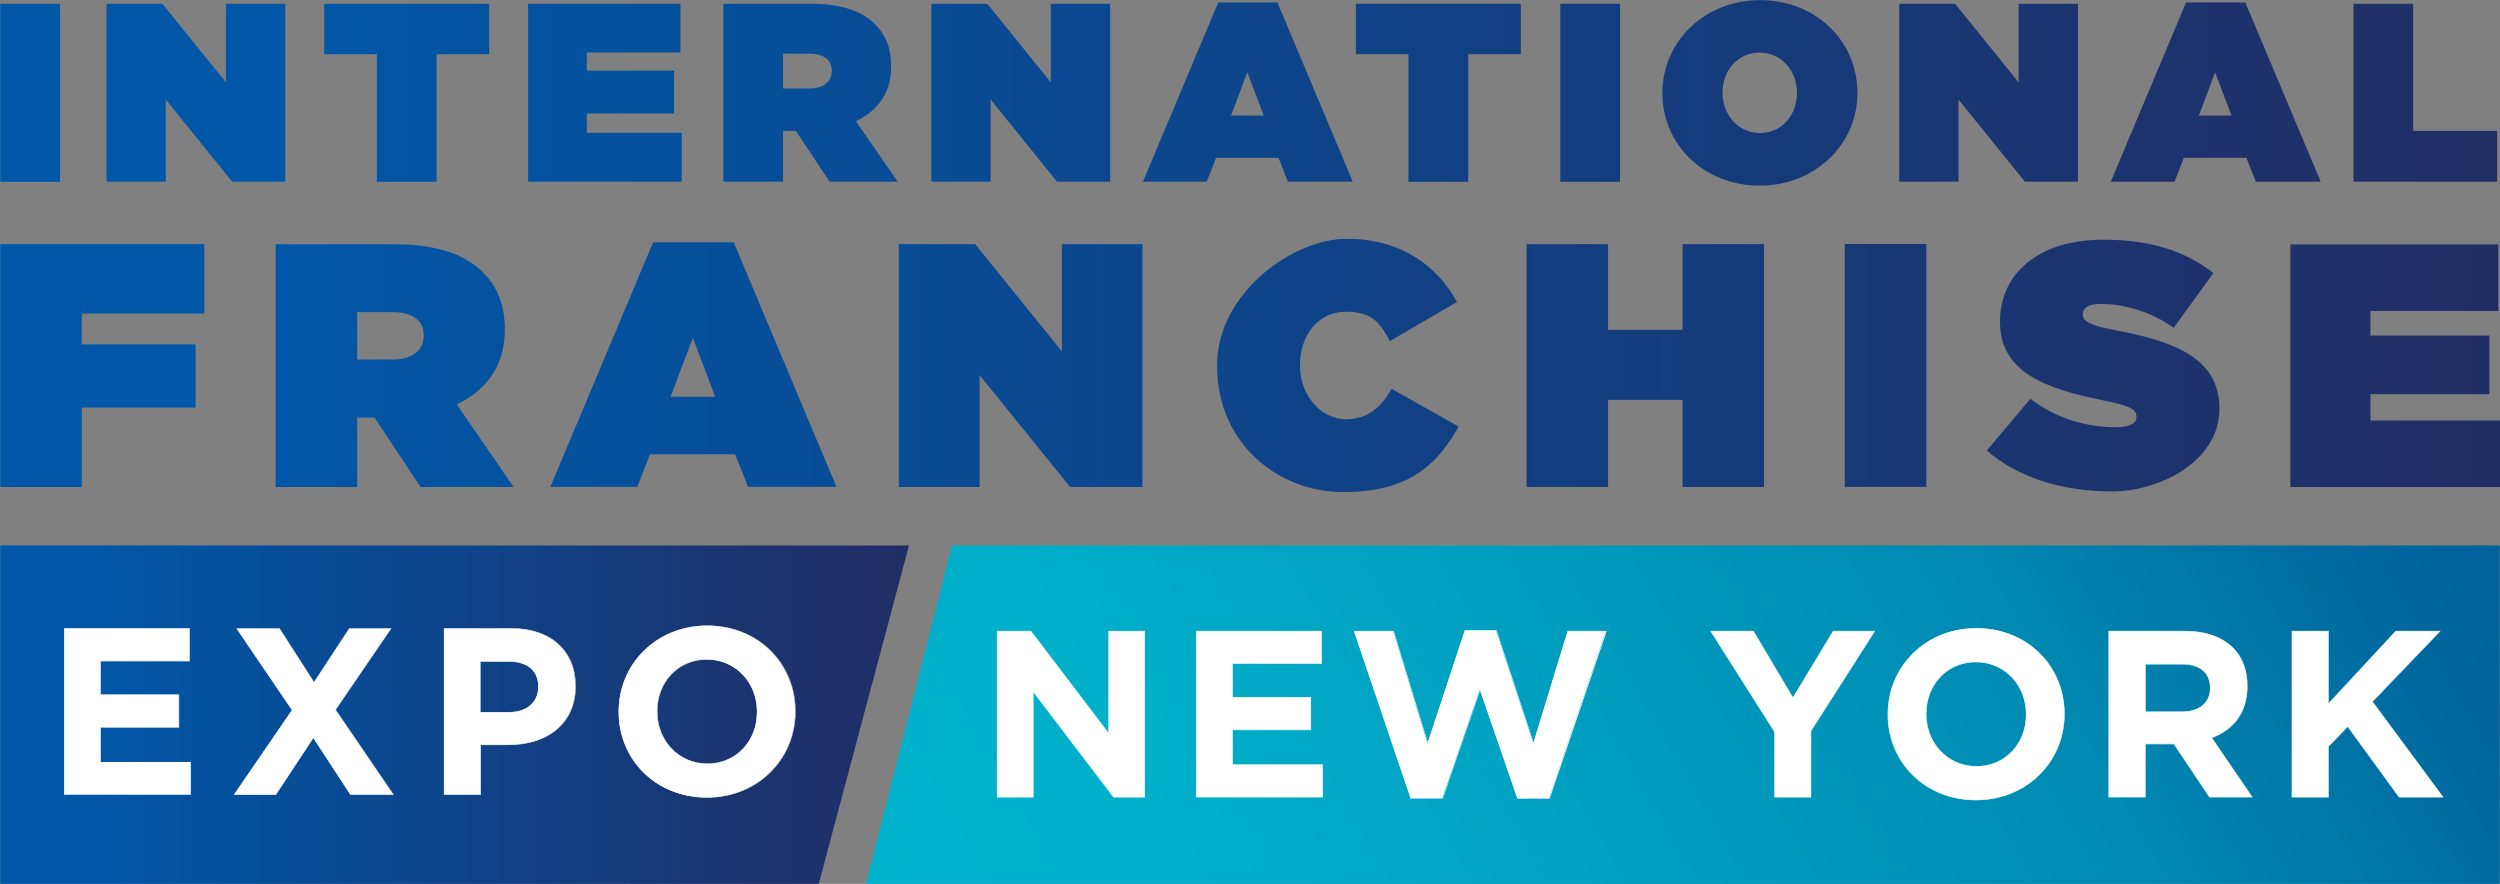 <?xml version="1.0" encoding="UTF-8"?><svg id="a" xmlns="http://www.w3.org/2000/svg" xmlns:xlink="http://www.w3.org/1999/xlink" viewBox="0 0 1920 678.8"><rect x="0" y="0" width="1920" height="678.8" fill="#808080" stroke="none"/><defs><style>.j{fill:none;}.k{fill:url(#i);}.l{fill:url(#g);}.m{fill:url(#e);}.n{fill:url(#c);}.o{fill:#fff;}.p{clip-path:url(#h);}.q{clip-path:url(#d);}.r{clip-path:url(#f);}.s{clip-path:url(#b);}</style><clipPath id="b"><polygon class="j" points=".2 418.9 .2 678.8 628.8 678.8 698.1 418.9 .2 418.9"/></clipPath><linearGradient id="c" x1="638.8" y1="61.304" x2="655" y2="61.304" gradientTransform="translate(-27401.4 -2081.103) scale(42.9)" gradientUnits="userSpaceOnUse"><stop offset="0" stop-color="#0057a7"/><stop offset=".1" stop-color="#0057a7"/><stop offset=".4" stop-color="#0a4992"/><stop offset=".8" stop-color="#1a3571"/><stop offset="1" stop-color="#212e65"/></linearGradient><clipPath id="d"><polygon class="j" points="731.2 418.9 665.1 678.8 1919.8 678.8 1919.8 418.9 731.2 418.9"/></clipPath><linearGradient id="e" x1="651.248" y1="61.246" x2="667.548" y2="61.246" gradientTransform="translate(-48017.722 -4032.309) scale(74.8)" gradientUnits="userSpaceOnUse"><stop offset="0" stop-color="#00b3cc"/><stop offset=".2" stop-color="#00aec9"/><stop offset=".4" stop-color="#00a0c0"/><stop offset=".7" stop-color="#0089b2"/><stop offset=".9" stop-color="#00699f"/><stop offset="1" stop-color="#006099"/></linearGradient><clipPath id="f"><path class="j" d="M.2,187.5v186.5h62.6v-61h87.4v-48.5H62.8v-23.7h94.1v-53.3H.2ZM274.3,239.7h27.3c14.4,0,23.8,5.9,23.8,17.8v.5c0,11.5-9.1,18.1-24.1,18.1h-27v-36.5.1ZM211.7,187.5v186.5h62.6v-53.3h13.4l35.3,53.3h71.4l-43.6-63.4c22.7-10.9,36.9-29.8,36.9-57v-.5c0-19.2-5.9-33-17.1-44.2-13.1-13-34.2-21.3-67.4-21.3h-91.5v-.1ZM815.5,187.5v82.3l-66.6-82.3h-58.6v186.5h62v-86l69.5,86h55.6v-186.5h-62,.1ZM1292.2,187.5v65.8h-57.2v-65.8h-62.6v186.5h62.6v-66.9h57.2v66.9h62.6v-186.5h-62.6ZM1416.8,373.9h62.6v-186.5h-62.6v186.5ZM1759,187.5v186.5h161v-51.1h-99.5v-20.2h91.4v-45h-91.4v-18.9h98.2v-51.1h-159.6l-.1-.2ZM532.1,259.4l17.1,45.3h-34.2l17.1-45.3h0ZM501.6,186.1l-78.9,187.8h66.8l9.6-25h65.5l9.9,25h67.9l-78.9-187.8h-62,.1ZM1536,246.9v.5c0,39.4,36.9,51.4,78.9,60,20,4,25.9,6.9,25.9,12.2v.5c0,5.1-4.8,8-16,8-21.9,0-45.2-6.4-65.5-21.8l-33.4,39.7c23.8,20.8,58,31.4,96,31.4s82.6-24,82.6-63.1v-.5c0-37.5-32.1-51.4-80-60.2-19.8-3.7-24.9-6.9-24.9-12v-.5c0-4.5,4.3-7.7,13.6-7.7,17.4,0,38.5,5.6,56.2,18.4l30.5-42.1c-21.7-17-48.4-25.6-84.5-25.6-51.6,0-79.4,27.4-79.4,62.9M934.7,280.7v.5c0,57.8,45.2,96.7,97.1,96.7s72.7-22.6,88.5-50.3l-51.6-29c-7.8,13.8-17.7,23.4-35.3,23.4s-35-17-35-41.3v-.6c0-22.4,13.9-40.7,35-40.7s27,9.3,34,22.6l51.6-30.1c-15.8-28.5-43.6-48.5-84.8-48.5s-99.5,41.6-99.5,97.2v.1Z"/></clipPath><linearGradient id="g" x1="649.1" y1="54.506" x2="665.4" y2="54.506" gradientTransform="translate(-76593.602 -6151) scale(118)" gradientUnits="userSpaceOnUse"><stop offset="0" stop-color="#0057a7"/><stop offset=".1" stop-color="#0057a7"/><stop offset=".4" stop-color="#0a4992"/><stop offset=".8" stop-color="#1a3571"/><stop offset="1" stop-color="#212e65"/></linearGradient><clipPath id="h"><path class="j" d="M.2,139.6h45.9V2.9H.2v136.7ZM173.5,2.9v60.3L124.7,2.9h-42.9v136.6h45.5v-63.1l51,63.1h40.8V2.9h-45.6ZM249,2.9v38.7h40.4v98h45.9V41.6h40.4V2.9h-126.7ZM405.6,2.9v136.6h118v-37.5h-72.9v-14.8h67v-33h-67v-13.9h71.9V2.9h-117,0ZM601.4,41.2h20c10.6,0,17.4,4.3,17.4,13.1v.4c0,8.4-6.7,13.3-17.6,13.3h-19.8v-26.8h0ZM555.5,2.9v136.6h45.9v-39h9.8l25.9,39h52.3l-32-46.4c16.7-8,27-21.9,27-41.8v-.4c0-14.1-4.3-24.2-12.5-32.4-9.6-9.6-25.1-15.6-49.4-15.6h-67ZM807,2.9v60.3l-48.8-60.3h-42.9v136.6h45.5v-63.1l51,63.1h40.8V2.9h-45.6ZM1041.3,2.9v38.7h40.4v98h45.9V41.6h40.4V2.9h-126.7ZM1198.3,139.6h45.9V2.9h-45.9v136.7ZM1550.3,2.9v60.3l-48.8-60.3h-42.9v136.6h45.5v-63.1l51,63.1h40.8V2.9h-45.6ZM1807.5,2.9v136.6h110.3v-39h-64.5V2.9h-45.9.1ZM958,55.6l12.5,33.2h-25.1l12.5-33.2h.1ZM935.6,1.9l-57.8,137.6h49l7.1-18.3h48l7.2,18.3h49.8L981.1,1.9h-45.5ZM1701.2,55.6l12.6,33.2h-25.1l12.5-33.2ZM1678.9,1.9l-57.8,137.6h49l7.1-18.3h48l7.3,18.3h49.8L1724.4,1.9h-45.5ZM1322.9,71.3v-.4c0-16,11-30.5,28.4-30.5s28.8,14.6,28.8,30.8v.4c0,16-11,30.5-28.4,30.5s-28.8-14.6-28.8-30.8M1276.7,71.3v.4c0,39.6,32.3,70.9,74.7,70.9s75.1-31.6,75.1-71.2v-.4C1426.5,31.4,1394.2.1,1351.8.1s-75.1,31.6-75.1,71.3v-.1Z"/></clipPath><linearGradient id="i" x1="649.1" y1="53.052" x2="665.4" y2="53.052" gradientTransform="translate(-76507 -6183.603) scale(117.9)" gradientUnits="userSpaceOnUse"><stop offset="0" stop-color="#0057a7"/><stop offset=".1" stop-color="#0057a7"/><stop offset=".4" stop-color="#0a4992"/><stop offset=".8" stop-color="#1a3571"/><stop offset="1" stop-color="#212e65"/></linearGradient></defs><g class="s"><rect class="n" x=".2" y="418.9" width="697.9" height="259.9"/></g><g class="q"><rect class="m" x="684.076" y="122.668" width="1216.6" height="852.5" transform="translate(-101.313 719.729) rotate(-30)"/></g><path class="o" d="M49.4,482.7h96.1v24.9h-68.3v25.9h60.1v24.9h-60.1v26.8h69.2v24.9H49.4v-127.5.1Z"/><path class="o" d="M224.3,545.3l-42.6-62.6h32.8l26.6,41.3,27.1-41.3h31.9l-42.6,62.3,44.4,65.2h-32.8l-28.6-43.7-28.8,43.7h-31.9l44.4-64.8.1-.1Z"/><path class="o" d="M341,482.7h52.1c30.4,0,48.8,18,48.8,44.1v.4c0,29.5-22.9,44.8-51.5,44.8h-21.3v38.2h-28v-127.5h-.1ZM391.2,547c14,0,22.2-8.4,22.2-19.3v-.4c0-12.6-8.7-19.3-22.8-19.3h-21.7v39h22.3Z"/><path class="o" d="M475.2,546.8v-.4c0-36.2,28.6-65.9,67.9-65.9s67.6,29.3,67.6,65.6v.4c0,36.2-28.6,65.9-67.9,65.9s-67.6-29.3-67.6-65.6h0ZM581.4,546.8v-.4c0-21.9-16-40.1-38.6-40.1s-38.2,17.8-38.2,39.7v.4c0,21.9,16,40.1,38.6,40.1s38.2-17.8,38.2-39.7h0Z"/><path class="o" d="M146.7,610.4H49.2v-127.9h96.6v25.4h-68.3v25.5h60.1v25.4h-60.1v26.4h69.2v25.4-.2ZM49.7,610h96.6v-24.5h-69.2v-27.2h60.1v-24.5h-60.1v-26.3h68.3v-24.5H49.7v127.1-.1Z"/><path class="o" d="M302.4,610.4h-33.3l-28.4-43.5-28.7,43.5h-32.4l44.6-65-42.7-62.8h33.3l26.4,41.2,27-41.2h32.4l-.2.3-42.5,62.2,44.6,65.4-.1-.1ZM269.3,610h32.3l-44.3-65h0c0-.1,42.4-62.1,42.4-62.1h-31.4l-27.2,41.5-26.7-41.5h-32.3l42.5,62.4h0c0,.1-44.2,64.6-44.2,64.6h31.3l28.9-43.9.2.3,28.5,43.6v.1Z"/><path class="o" d="M369.4,610.4h-28.5v-127.9h52.3c29.8,0,49,17.4,49,44.3v.4c0,27.3-20.3,45-51.7,45h-21.1v38.2h0ZM341.4,610h27.6v-38.2h21.5c14.6,0,27.2-3.9,36.4-11.3,9.8-7.9,15-19.4,15-33.3v-.4c0-26.6-19.1-43.9-48.6-43.9h-51.9v127.1ZM391.4,547.2h-22.4v-39.4h21.9c14.6,0,23,7.1,23,19.5v.4c0,11.7-9,19.5-22.4,19.5h-.1ZM369.4,546.8h22c13.2,0,22-7.7,22-19.1v-.4c0-12.1-8.2-19.1-22.6-19.1h-21.5v38.6h.1Z"/><path class="o" d="M542.9,612.6c-18.9,0-36.1-6.8-48.7-19.2-12.3-12.2-19.1-28.7-19.1-46.5v-.4c0-17.8,6.8-34.4,19.3-46.7,12.6-12.5,30-19.4,48.8-19.4s36.1,6.8,48.7,19.2c12.3,12.2,19.1,28.7,19.1,46.5v.4c0,17.8-6.8,34.4-19.3,46.7-12.6,12.5-30,19.4-48.9,19.4h.1ZM543.3,480.7c-18.7,0-36,6.9-48.6,19.3-12.3,12.2-19.1,28.7-19.1,46.4v.4c0,17.7,6.7,34.1,19,46.2,12.5,12.3,29.6,19.1,48.4,19.1s36-6.9,48.6-19.3c12.3-12.2,19.1-28.7,19.1-46.4v-.4c0-17.7-6.7-34.1-19-46.2-12.5-12.3-29.6-19.1-48.4-19.1h0ZM543.3,586.7c-10.8,0-20.7-4.2-27.9-11.9-7-7.5-10.9-17.6-10.9-28.4v-.4c0-22.7,16.5-39.9,38.4-39.9s20.7,4.2,27.9,11.9c7,7.5,10.9,17.6,10.9,28.4v.4c0,22.7-16.5,39.9-38.5,39.9h.1ZM542.9,506.6c-21.7,0-38,17-38,39.5v.4c0,10.7,3.8,20.7,10.8,28.1,7.1,7.6,16.9,11.8,27.6,11.8,21.7,0,38-17,38-39.5v-.4c0-10.7-3.8-20.7-10.8-28.1-7.1-7.6-16.9-11.8-27.6-11.8h0Z"/><path class="o" d="M765.8,484.7h25.9l59.7,78.5v-78.5h27.7v127.5h-23.9l-61.7-81v81h-27.7v-127.5Z"/><path class="o" d="M918.8,484.7h96.1v24.9h-68.3v25.9h60.1v24.9h-60.1v26.8h69.2v24.9h-97.1v-127.5l.1.1Z"/><path class="o" d="M1039.9,484.7h30l26.4,86.3,28.6-86.7h24l28.6,86.7,26.4-86.3h29.3l-43.5,128.4h-24.4l-28.8-83.4-28.8,83.4h-24.4l-43.5-128.4h.1Z"/><path class="o" d="M1362.7,561.9l-49-77.2h32.8l30.4,51.2,31-51.2h31.9l-49,76.7v50.8h-28v-50.3h-.1Z"/><path class="o" d="M1450,548.8v-.4c0-36.2,28.6-65.9,67.9-65.9s67.6,29.3,67.6,65.6v.4c0,36.2-28.6,65.9-67.9,65.9s-67.6-29.3-67.6-65.6h0ZM1556.1,548.8v-.4c0-21.9-16-40.1-38.6-40.1s-38.2,17.8-38.2,39.7v.4c0,21.9,16,40.1,38.6,40.1s38.2-17.8,38.2-39.7h0Z"/><path class="o" d="M1619.5,484.7h58.3c16.2,0,28.8,4.6,37.1,12.9,7.1,7.1,10.9,17.1,10.9,29.1v.4c0,20.6-11.1,33.5-27.3,39.5l31.1,45.5h-32.8l-27.3-40.8h-22v40.8h-28v-127.5.1ZM1675.9,546.6c13.7,0,21.5-7.3,21.5-18v-.4c0-12-8.4-18.2-22-18.2h-27.9v36.6h28.4Z"/><path class="o" d="M1760.3,484.7h28v55.7l51.7-55.7h33.9l-51.9,54.1,54.3,73.4h-33.7l-39.5-54.3-14.8,15.3v39h-28v-127.5Z"/><path class="o" d="M879.3,612.4h-24.2l-61.4-80.6v80.6h-28.1v-127.9h26.2l59.4,78.1v-78.1h28.1v127.9ZM855.3,612h23.5v-127.1h-27.3v78.9l-60.1-78.9h-25.5v127.1h27.3v-81.4l.4.5,61.7,81v-.1Z"/><path class="o" d="M1016,612.4h-97.5v-127.9h96.6v25.4h-68.3v25.5h60.1v25.4h-60.1v26.4h69.2v25.4-.2ZM919,612h96.6v-24.5h-69.2v-27.2h60.1v-24.5h-60.1v-26.3h68.3v-24.5h-95.7v127.1-.1Z"/><path class="o" d="M1190.1,613.3h-24.7c0-.1-28.6-83-28.6-83l-28.6,83h-24.7c0-.1-43.6-128.8-43.6-128.8h30.5c0,.1,26.2,85.8,26.2,85.8l28.4-86.2h24.4c0,.1,28.4,86.2,28.4,86.2l26.3-85.8h29.8v.3l-43.7,128.5h-.1ZM1165.7,612.9h24.1l43.4-128h-28.9l-26.5,86.8-.2-.6-28.5-86.5h-23.7l-28.7,87.2-.2-.6-26.4-86.2h-29.6l43.4,128h24.1l28.9-83.8.2.6,28.7,83.3-.1-.2Z"/><path class="o" d="M1391.2,612.4h-28.5v-50.4l-49.2-77.5h33.3c0,.1,30.2,51,30.2,51l30.8-51h32.4l-.2.3-49,76.6v51h.2ZM1363.1,612h27.6v-50.7h0l48.8-76.4h-31.4l-31.1,51.4-.2-.3-30.3-51.1h-32.3l48.8,76.9v50.1l.1.1Z"/><path class="o" d="M1517.5,614.6c-18.9,0-36.1-6.8-48.7-19.2-12.3-12.2-19.1-28.7-19.1-46.5v-.4c0-17.8,6.8-34.4,19.3-46.7,12.6-12.5,30-19.4,48.8-19.4s36.1,6.8,48.7,19.2c12.3,12.2,19.1,28.7,19.1,46.5v.4c0,17.8-6.8,34.4-19.3,46.7-12.6,12.5-30,19.4-48.9,19.4h.1ZM1517.9,482.8c-18.7,0-36,6.9-48.6,19.3-12.3,12.2-19.1,28.7-19.1,46.4v.4c0,17.7,6.7,34.1,19,46.2,12.5,12.3,29.6,19.1,48.4,19.1s36-6.9,48.6-19.3c12.3-12.2,19.1-28.7,19.1-46.4v-.4c0-17.7-6.7-34.1-19-46.2-12.5-12.3-29.6-19.1-48.4-19.1h0ZM1517.9,588.7c-10.8,0-20.7-4.2-27.9-11.9-7-7.5-10.9-17.6-10.9-28.4v-.4c0-22.7,16.5-39.9,38.4-39.9s20.7,4.2,27.9,11.9c7,7.5,10.9,17.6,10.9,28.4v.4c0,22.7-16.5,39.9-38.5,39.9h.1ZM1517.5,508.6c-21.7,0-38,17-38,39.5v.4c0,10.7,3.8,20.7,10.8,28.1,7.1,7.6,16.9,11.8,27.6,11.8,21.7,0,38-17,38-39.5v-.4c0-10.7-3.8-20.7-10.8-28.1-7.1-7.6-16.9-11.8-27.6-11.8h0Z"/><path class="o" d="M1730.1,612.4h-33.3l-27.3-40.8h-21.7v40.8h-28.5v-127.9h58.5c15.9,0,28.8,4.5,37.3,13,7.2,7.2,11,17.3,11,29.3v.4c0,19-9.7,33-27.2,39.6l31.2,45.6ZM1697,612h32.3l-31.1-45.4h.2c17.5-6.6,27.2-20.5,27.2-39.4v-.4c0-11.8-3.8-21.9-10.9-29-8.4-8.4-21.2-12.9-37-12.9h-58.1v127.1h27.6v-40.8h22.4l27.3,40.8h.1ZM1676,546.9h-28.6v-37h28.1c14.1,0,22.3,6.7,22.3,18.4v.4c0,11.3-8.3,18.2-21.7,18.2h-.1ZM1647.8,546.5h28.2c13.1,0,21.3-6.8,21.3-17.8v-.4c0-11.6-7.8-18-21.8-18h-27.6v36.2h-.1Z"/><path class="o" d="M1876.7,612.4h-34.3l-39.4-54.1-14.5,15v39.1h-28.5v-127.9h28.5v55.4l51.4-55.4h34.5l-.3.4-51.8,54,54.4,73.6v-.1ZM1842.7,612h33.2l-54.1-73.2h.1c0-.1,51.6-53.9,51.6-53.9h-33.3l-52,56v-56h-27.6v127.1h27.6v-38.9h0l14.9-15.5v.2c.1,0,39.6,54.2,39.6,54.2h0Z"/><g class="r"><rect class="l" x=".2" y="183.5" width="1919.8" height="194.4"/></g><g class="p"><rect class="k" x=".2" width="1917.6" height="142.5"/></g></svg>